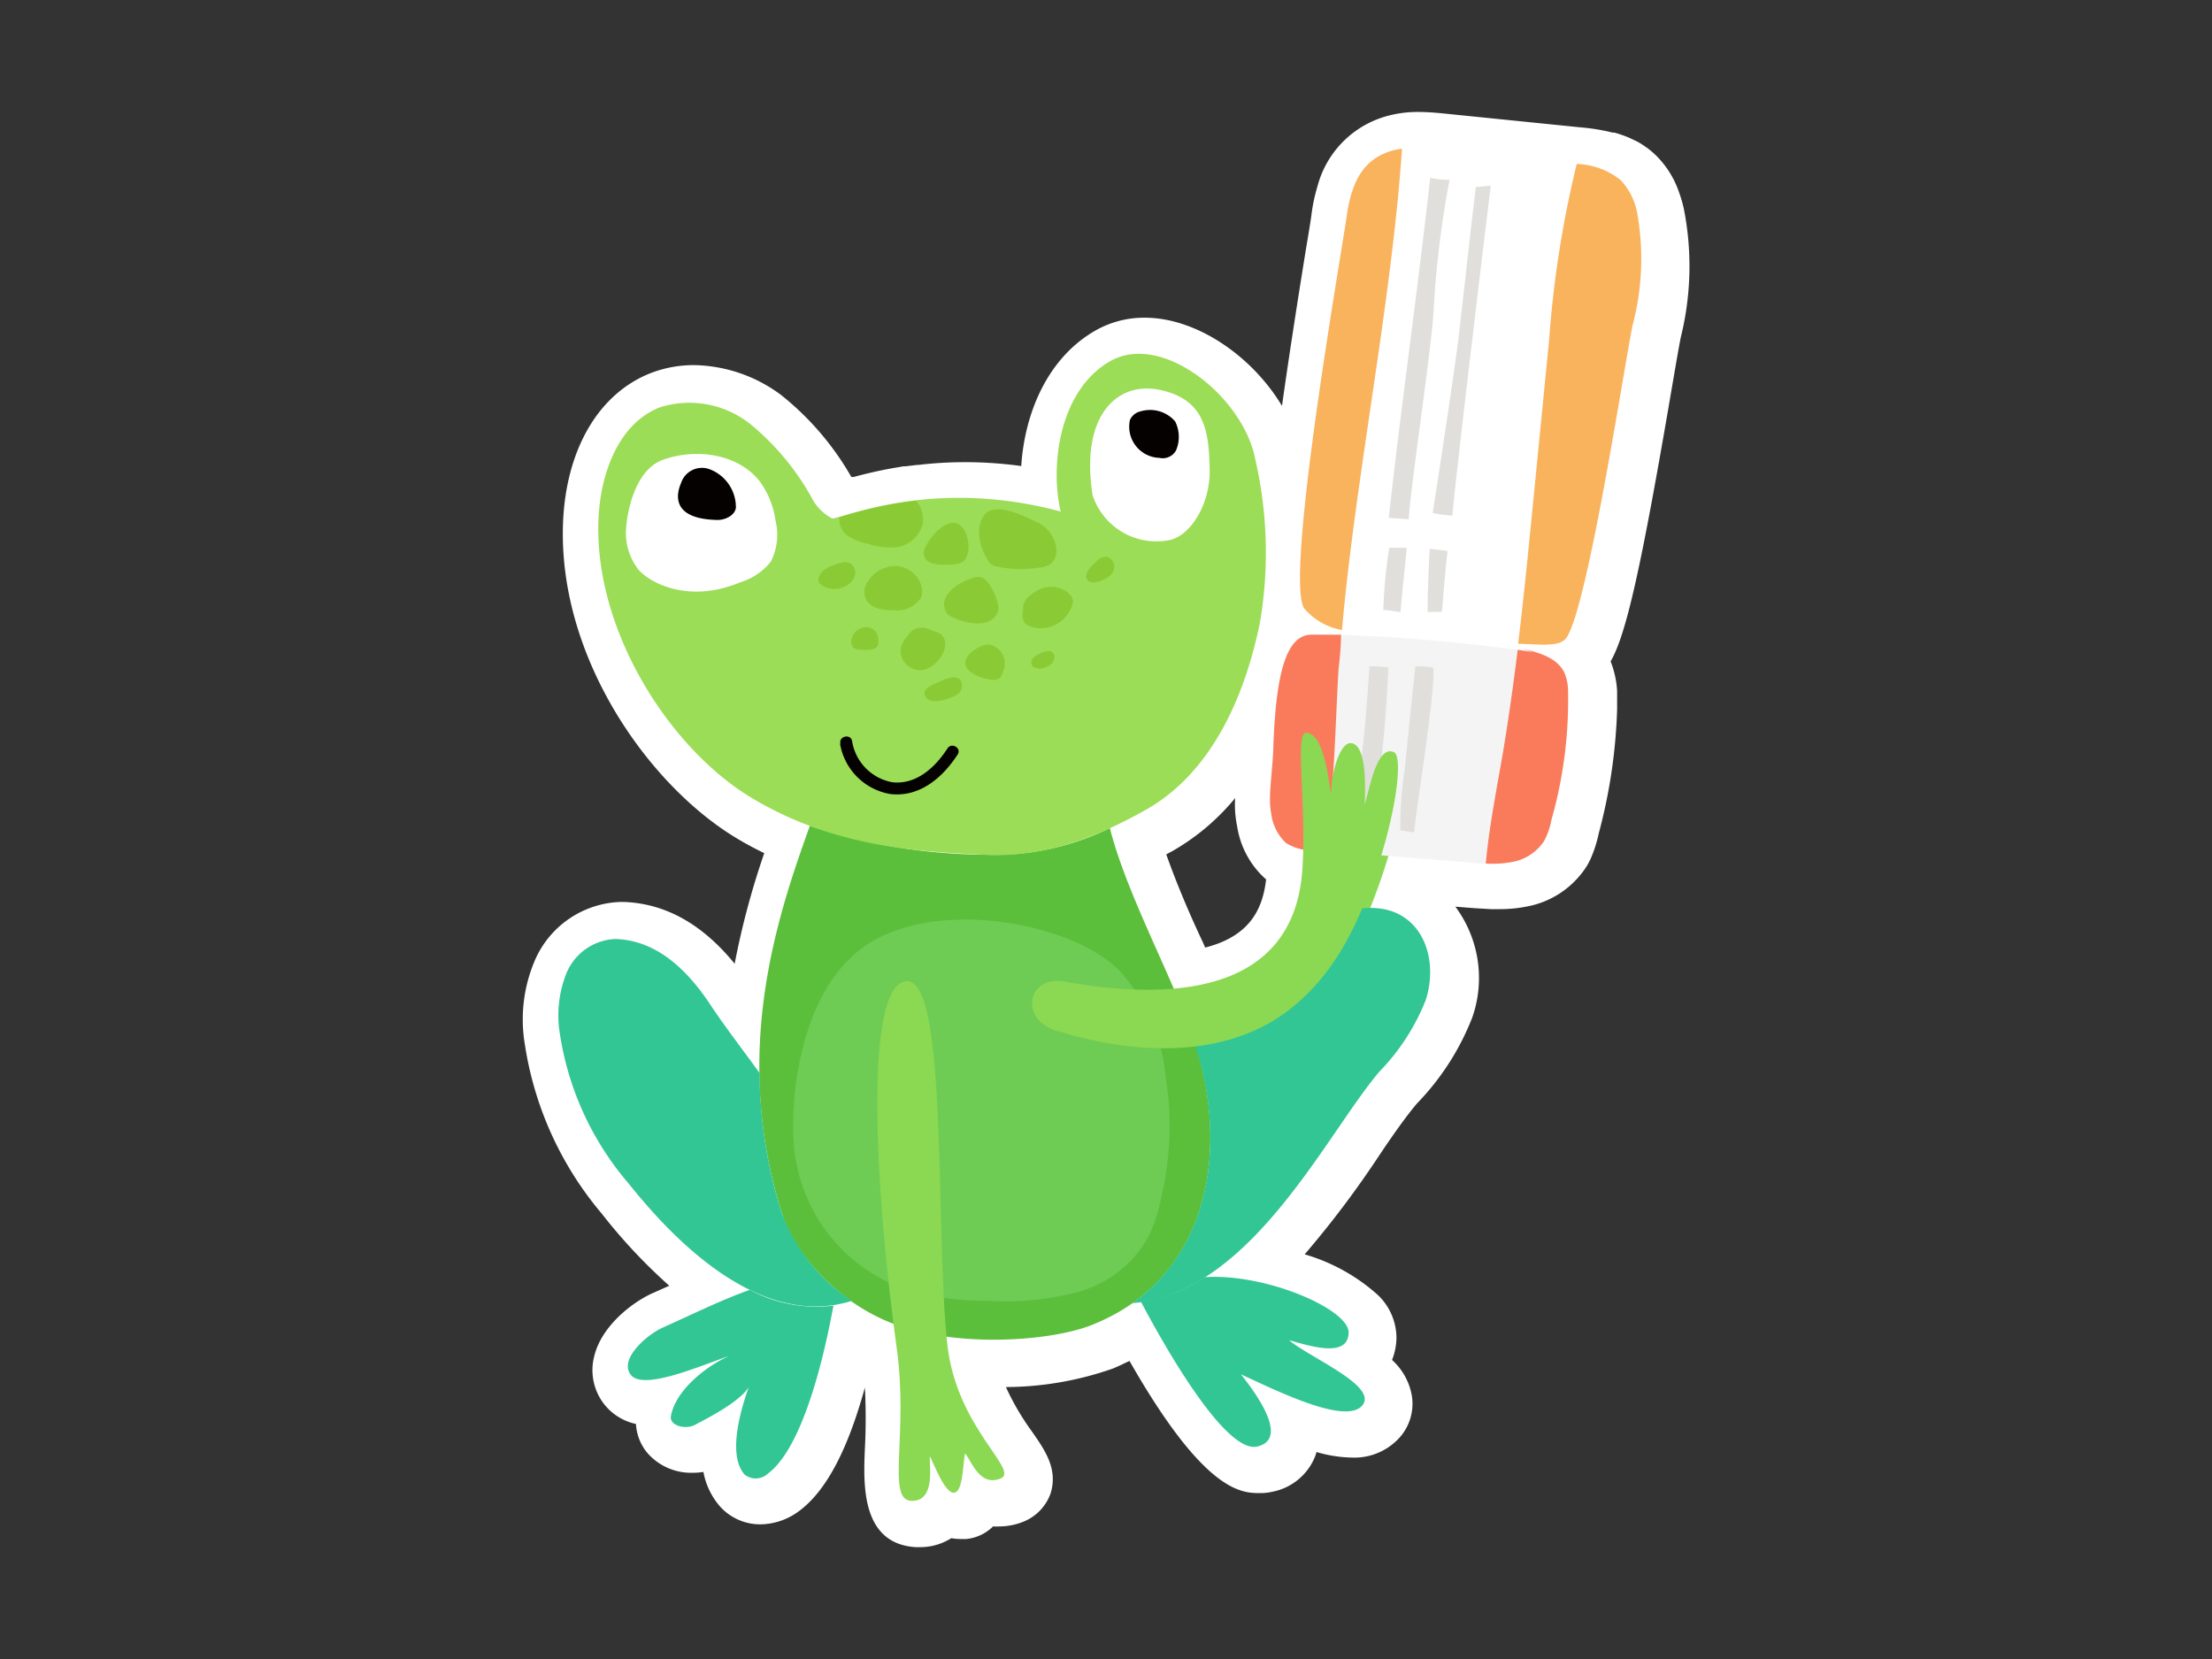 <svg xmlns="http://www.w3.org/2000/svg" viewBox="0 0 160 120"><rect x="0" y="0" width="160" height="120" fill="#333333" stroke="none"/><defs><style>.cls-1{fill:#fff;}.cls-2{fill:#f4f4f4;}.cls-3{fill:#f9b35d;}.cls-4{fill:#fa7b5b;}.cls-5{fill:#e0dfdc;}.cls-6{fill:#5cbf3c;}.cls-7{fill:#6ecc54;}.cls-8{fill:#32c694;}.cls-9{fill:#8bd853;}.cls-10{fill:#9bdd56;}.cls-11{fill:#050100;}.cls-12{fill:#8acb35;}</style></defs><g id="圖層_8" data-name="圖層 8"><path class="cls-1" d="M113.75,46.51c1.55-2.25,4.23-20,4.79-22.66a18.6,18.6,0,0,0,.32-8.09,4.67,4.67,0,0,0-1.16-2.34A6,6,0,0,0,114,12.17l-9.85-1a8.3,8.3,0,0,0-2.77,0c-2.07.51-3.11,1.94-3.51,4.79s-4.5,26.14-3.07,28.37c1.14,1.79,5.44,2.12,7.88,2.22L112,47C112.6,47,113.38,47,113.75,46.51Z"/><path class="cls-2" d="M109.75,62.73a3.62,3.62,0,0,0,2.39-1.53,5.43,5.43,0,0,0,.52-1.53,32.15,32.15,0,0,0,1.21-9.38,3.43,3.43,0,0,0-.26-1.23c-.49-1.08-1.15-1.22-2.27-1.53a132.57,132.57,0,0,0-16-1.3c-1.86,0-2.6,2.84-2.77,8.24-.06,1.8-.41,3.51-.16,4.69a3.48,3.48,0,0,0,1.08,2.13,3.72,3.72,0,0,0,2,.56l11.33.91A10.5,10.5,0,0,0,109.75,62.73Z"/><path class="cls-3" d="M112,47c.64,0,1.42,0,1.79-.49,1.55-2.25,4.23-20,4.79-22.66a18.6,18.6,0,0,0,.32-8.09,4.67,4.67,0,0,0-1.16-2.34,5.31,5.31,0,0,0-3.21-1.19,78,78,0,0,0-2,12.74l-1.14,11.57c-.34,3.47-.68,6.93-1.1,10.39Z"/><path class="cls-4" d="M109.16,54.76c-.45,2.67-1,5.37-1.25,8.07a7.56,7.56,0,0,0,1.84-.1,3.62,3.62,0,0,0,2.39-1.53,5.43,5.43,0,0,0,.52-1.53,32.15,32.15,0,0,0,1.21-9.38,3.43,3.43,0,0,0-.26-1.23c-.49-1.08-1.79-1.48-3-1.76l.68.23-1.12-.17Q109.77,51.07,109.16,54.76Z"/><path class="cls-4" d="M97.48,46.28c-.75,0-1.47-.05-2.12-.05-1.86,0-2.6,2.84-2.77,8.24-.06,1.8-.41,3.51-.16,4.69a3.48,3.48,0,0,0,1.08,2.13,3.72,3.72,0,0,0,2,.56l.74.06c.8-4.32.8-8.79,1.06-13.2C97.36,47.9,97.42,47.09,97.48,46.28Z"/><path class="cls-3" d="M97.52,45.94c.92-10.77,3.59-23.77,4.34-34.81a4,4,0,0,0-.5.08c-2.07.51-3.11,1.94-3.51,4.79s-4.5,26.14-3.07,28.37A4.63,4.63,0,0,0,97.52,45.94Z"/><path class="cls-5" d="M105.51,37.66c.16-2.45,2.76-23.87,2.76-23.87l-1.08.11-.57,5q-.33,2.84-.65,5.66c-.22,1.93-1.53,10.56-1.89,12.92A7.41,7.41,0,0,0,105.51,37.66Z"/><path class="cls-5" d="M104.16,22.48a75.49,75.49,0,0,1,1.13-9.09,4.92,4.92,0,0,1-1.4-.13c-.93,8.35-2.07,16.25-3,24.59l1.45.1C102.46,35.68,104,25.4,104.16,22.48Z"/><path class="cls-5" d="M104.75,44.62s.22-3,.4-4.41c0,0-1.26-.16-1.29-.13s-.16,3.05-.16,4.57C104,44.61,104.72,44.64,104.75,44.62Z"/><path class="cls-5" d="M102.19,40s-1-.06-1.26-.05a36.58,36.58,0,0,0-.43,4.49c.36,0,.88.13,1.24.15C101.89,42.94,102,41.64,102.19,40Z"/><path class="cls-5" d="M104.12,48.66a7.58,7.58,0,0,0-1.31-.09L102,56.15a25.64,25.64,0,0,0-.3,4.28l1,.14C102.82,59.22,104.32,50.11,104.12,48.66Z"/><path class="cls-5" d="M99.71,60a88.59,88.59,0,0,0,1.15-11.34s-1-.09-1.36-.07c-.18,2.58-.36,5.17-.73,7.74a30.16,30.16,0,0,0-.12,3.54A2.37,2.37,0,0,0,99.71,60Z"/><path class="cls-6" d="M80.73,60.27a19.41,19.41,0,0,1-9.13,1.92A40.58,40.58,0,0,1,59,60.09C56.68,66.6,53.3,76.51,57,88.2c.91,2.87,3.83,6,7.14,7.54,4.76,2.24,12.14,1.68,15.2.48,8.77-3.43,9.93-12.86,7.56-20.29C85.48,71.41,82,65.27,80.73,60.27Z"/><path class="cls-7" d="M84.75,78.19a13.15,13.15,0,0,0-2.92-7.13c-2.71-3.52-12.28-5.76-17.93-2.8s-6.39,11.7-6,15.3a12.15,12.15,0,0,0,8.2,10.13,20.73,20.73,0,0,0,5.82.77,20.5,20.5,0,0,0,6.58-.65,8.27,8.27,0,0,0,5.07-4,11.82,11.82,0,0,0,.86-2.88A22.61,22.61,0,0,0,84.75,78.19Z"/><path class="cls-8" d="M57,88.2A34.62,34.62,0,0,1,55.38,78c-1.22-1.69-2.51-3.35-3.6-5-2.38-3.53-4.68-4.62-6.8-4.71a4,4,0,0,0-3.57,2.41,8.09,8.09,0,0,0-.49,4.47,21.62,21.62,0,0,0,4.91,10.75c2.42,3,9,10.78,16.18,8.55A13.37,13.37,0,0,1,57,88.2Z"/><path class="cls-8" d="M54.67,93.67c-2.11.75-4.26,1.81-6.2,2.64-1.18.51-3.29,2.32-2.37,3.47s5.09-.7,7.1-1.38c-1.66.73-3.87,2.47-4.21,4.33-.13.74,1.1,1,1.75.65s3.12-1.56,3.87-2.71c-.31.92-1.69,4.77-.27,6.31.43.48,1.18.29,1.69-.1,3.1-2.34,4.62-11.73,4.72-12.12A10.23,10.23,0,0,1,54.67,93.67Z"/><path class="cls-8" d="M102.33,67c-1.62-1.36-4.06-1-6-.11-3,1.49-7.32,5.67-9.6,8.63,0,.15.11.31.15.45,2.07,6.48,1.44,14.48-4.57,18.7,8.58-.72,14-12.2,17.86-16.74a16,16,0,0,0,3.37-5.19C104.21,70.72,103.92,68.3,102.33,67Z"/><path class="cls-8" d="M93.69,97.31c1.48.41,4.28,1.33,4.3-.56,0-1.69-6-4.29-10.41-4A11.88,11.88,0,0,1,83,94.53c1.74,3.28,6.11,11,8.41,10.47s0-3.74-1.18-5.23c2.46,1.13,7.53,3.68,8.76,2.28S95.22,98.59,93.69,97.31Z"/><path class="cls-9" d="M69,97.66c-.91-8,.1-26.69-2.94-26.32s-2.22,15.4-.67,26.52c.86,6.22-.78,11,1.06,11.07s1.25-2.75,1.33-3.22c.32.58,1.1,2.7,1.76,2.62s.62-2.21.79-2.85c.52.71,1.08,2.41,2.55,1.84S69.65,103.71,69,97.66Z"/><path class="cls-10" d="M91.23,33.56c-.88-4.51-6.74-9.19-10.46-7.09s-4.39,7.59-3.61,10.92c-9.51-2.55-16.1.68-16.54.5a3.46,3.46,0,0,1-1.47-1.53A18.38,18.38,0,0,0,54.72,31a7.07,7.07,0,0,0-6.57-1.21c-3,1.18-4.28,4.82-4.42,8.06-.34,8,5.1,16.59,11.09,20.19S66.87,62,71.6,62.19c4.28.22,8-1.16,11.75-3.27,4.75-2.69,7.15-8.21,8.23-13.56A30.08,30.08,0,0,0,91.23,33.56Z"/><path class="cls-1" d="M56.54,38.05a6.28,6.28,0,0,0-1.11-2.8c-1.56-2-4.61-2.48-7-1.64-2.1.72-2.63,3.87-2.7,5a4.23,4.23,0,0,0,.88,3c.84,1,3.67,2.47,7.34.94A4.56,4.56,0,0,0,56.15,41,4.37,4.37,0,0,0,56.54,38.05Z"/><path class="cls-11" d="M51.71,34.29a1.57,1.57,0,0,0-2,1c-.4.89-.69,2.63,2.63,2.69.56,0,1.26-.33,1.32-.89A2.94,2.94,0,0,0,51.71,34.29Z"/><path class="cls-1" d="M84.54,28.61c-3.14-.79-6,1.64-5.07,7.57A4.88,4.88,0,0,0,85,39.44c1.52-.29,3-2.63,2.93-5.15S87.69,29.41,84.54,28.61Z"/><path class="cls-11" d="M85.41,30.85a2.39,2.39,0,0,0-2.52-.72,1.12,1.12,0,0,0-.75.62,2.26,2.26,0,0,0,2.14,2.74,1.09,1.09,0,0,0,1.2-.55A2.45,2.45,0,0,0,85.41,30.85Z"/><path class="cls-11" d="M61.2,54.15a4.44,4.44,0,0,0,3.61,3.65c2.13.27,3.83-1.18,4.9-2.86.3-.47-.44-.9-.74-.43-.89,1.39-2.27,2.64-4,2.43a3.59,3.59,0,0,1-2.9-3c-.13-.54-1-.31-.83.23Z"/><path class="cls-12" d="M61.16,37.91a1.42,1.42,0,0,0,.66,1.25,4,4,0,0,0,1.38.54,5.61,5.61,0,0,0,2,.27,2.27,2.27,0,0,0,2-1.76,2.09,2.09,0,0,0-.48-1.63,31.93,31.93,0,0,0-5.63,1.22Z"/><path class="cls-12" d="M69.65,38.23c-1.12-.32-2.36,1.6-2.39,2.06s.22.86,1.18.91c.35,0,1.5.12,1.82-.36C70.81,40,70.36,38.43,69.65,38.23Z"/><path class="cls-12" d="M76.41,41.16a1.14,1.14,0,0,0,.41-.81,2.33,2.33,0,0,0-1.42-2.21c-.84-.41-2.32-1.14-3.26-.88S70.75,39.3,72,41a1,1,0,0,0,.56.31,8.17,8.17,0,0,0,3,.08A1.77,1.77,0,0,0,76.41,41.16Z"/><path class="cls-12" d="M72.61,44.63a1,1,0,0,0,0-.6,3.92,3.92,0,0,0-.6-1.39,1.15,1.15,0,0,0-.68-.53,1.2,1.2,0,0,0-.5,0c-1,.28-2.67,1.3-1.9,2.58C69.16,45.08,72,46.24,72.61,44.63Z"/><path class="cls-12" d="M65.17,41.31a2.38,2.38,0,0,0-2,1.18,1.24,1.24,0,0,0,0,1.38c.39.47.91.63,2,.64A2.05,2.05,0,0,0,67,43.6a1.32,1.32,0,0,0,0-.94A2,2,0,0,0,65.17,41.31Z"/><path class="cls-12" d="M75.48,43.09c-.48.29-1,.68-1,1.24s-.35,1.22,1,1.47A2.42,2.42,0,0,0,78.1,44C78.16,43.19,76.65,42.39,75.48,43.09Z"/><path class="cls-12" d="M67.72,45.91a1.25,1.25,0,0,0-1.24.06,2.22,2.22,0,0,0-.36.39,2.09,2.09,0,0,0-.48.92,1.4,1.4,0,0,0,.68,1.37c1.24.73,2.55-.79,2.53-1.67S68.11,46.1,67.72,45.91Z"/><path class="cls-12" d="M72.11,47c-.86-.21-3.39,1.56-.48,2.43,1.17.35,1.23-.1,1.43-.66A1.42,1.42,0,0,0,72.11,47Z"/><path class="cls-12" d="M75.6,47.67a1.22,1.22,0,0,0-.43.31.45.45,0,0,0-.08.5c.11.21.38.23.64.26a2.22,2.22,0,0,0,.66-.26c.29-.2.45-.64.2-.89S75.91,47.49,75.6,47.67Z"/><path class="cls-12" d="M68.72,49.53c-.47.24-1.74.58-1.33,1.25s1.89.07,2.24-.14a.76.76,0,0,0,.3-1.06C69.65,49.24,69.11,49.33,68.72,49.53Z"/><path class="cls-12" d="M62,41.15a.8.8,0,0,0-.71-.08,5.44,5.44,0,0,0-.57.19,2,2,0,0,0-.82.48c-.22.24-.38.69-.12.88C61.19,43.68,63,42.11,62,41.15Z"/><path class="cls-12" d="M80.55,40.65a.9.9,0,0,0-.76.28c-.39.36-1.06,1-.67,1.41s1.55-.14,1.79-.55S81,40.74,80.55,40.65Z"/><path class="cls-12" d="M63.09,45.73a1.13,1.13,0,0,0-1,.67.84.84,0,0,0,0,.71c.11.22.47.28,1,.26,1,0,.9-.47.86-.89A.88.88,0,0,0,63.09,45.73Z"/><path class="cls-1" d="M121.79,15.07a9.82,9.82,0,0,0-.34-1.16,6.84,6.84,0,0,0-1.65-2.65,6.45,6.45,0,0,0-.64-.55L119,10.6a5.69,5.69,0,0,0-.52-.33l-.2-.1-.49-.23-.25-.1-.4-.14-.36-.11-.14,0a14.58,14.58,0,0,0-2.34-.38l-9.86-1c-.51-.05-1.15-.11-1.82-.11a8.2,8.2,0,0,0-2,.22,7.16,7.16,0,0,0-5.33,5.18,12.31,12.31,0,0,0-.44,2.12c-.06.43-.21,1.35-.42,2.6-.71,4.4-1.27,8.07-1.7,11.14-2.18-3.63-6.2-6.38-9.93-6.38a7.11,7.11,0,0,0-3.53.91c-3.46,1.95-5.15,5.93-5.4,9.82a29.66,29.66,0,0,0-4.08-.28,29,29,0,0,0-3.38.2h-.09l-.83.1-.14,0-.82.14h0c-1.1.2-2,.42-2.78.63l-.1,0-.07,0a20.72,20.72,0,0,0-5.07-5.92,10.8,10.8,0,0,0-6.32-2.17,8.65,8.65,0,0,0-3.13.58c-3.74,1.47-6.1,5.48-6.33,10.74-.42,9.73,6.15,19.06,12.55,22.9.66.4,1.32.75,2,1.08a58.18,58.18,0,0,0-2.14,8c-2.35-2.88-5-4.35-8-4.47h-.24a7,7,0,0,0-6.17,4.13,10.86,10.86,0,0,0-.77,6.15,24.69,24.69,0,0,0,5.57,12.27A39.47,39.47,0,0,0,48.41,93l-1.14.51c-1.42.61-3.73,2.33-4.28,4.56a4,4,0,0,0,.76,3.56A4,4,0,0,0,46,103a3.58,3.58,0,0,0,.83,2.1,4.2,4.2,0,0,0,3.26,1.43,5.16,5.16,0,0,0,.79-.06A5.24,5.24,0,0,0,52.11,109a3.91,3.91,0,0,0,2.9,1.26,4.76,4.76,0,0,0,2.84-1c1.91-1.44,3.47-4.38,4.71-8.9a42.84,42.84,0,0,1,0,4.42c-.11,2.57-.29,6.89,3.69,7.13h.29a4.21,4.21,0,0,0,2.27-.65,3.66,3.66,0,0,0,.68.06l.4,0a3.19,3.19,0,0,0,1.94-.91,3.64,3.64,0,0,0,.48,0,4.66,4.66,0,0,0,1.66-.32A3.45,3.45,0,0,0,76,108c.53-1.75-.42-3.11-1.34-4.43a18.62,18.62,0,0,1-1.9-3.24A23.68,23.68,0,0,0,80.47,99c.43-.17.82-.37,1.23-.56C87.15,108,89.82,108,91.15,108a3.8,3.8,0,0,0,.89-.1,4.18,4.18,0,0,0,3.1-2.59l.09-.28a9.61,9.61,0,0,0,2.53.4h0a4.41,4.41,0,0,0,3.46-1.43,3.67,3.67,0,0,0,.9-3.06,4.54,4.54,0,0,0-1.43-2.57,4.51,4.51,0,0,0,.32-1.63,4.31,4.31,0,0,0-1.39-3.11,13.62,13.62,0,0,0-5.25-2.9,71.11,71.11,0,0,0,5.33-7.06c1-1.5,2-2.92,2.8-3.86a18.67,18.67,0,0,0,4-6.23,8.65,8.65,0,0,0-1.23-8l1.37.11,1.18.07h.64a9.74,9.74,0,0,0,1.93-.18,6.54,6.54,0,0,0,4.39-2.94,5.69,5.69,0,0,0,.33-.65,9.58,9.58,0,0,0,.54-1.74,39,39,0,0,0,1.32-8.92c0-.45,0-.9,0-1.35a6.86,6.86,0,0,0-.47-2.14c1.13-1.95,2.21-6.77,4.4-19.61.3-1.76.56-3.28.68-3.85A21.37,21.37,0,0,0,121.79,15.07ZM89.33,57.94a7.63,7.63,0,0,0,.16,1.85,6.39,6.39,0,0,0,2.09,3.82c-.24,2.09-1.13,4.1-4.41,4.93-.06-.15-.12-.29-.19-.44-1-2.12-1.91-4.29-2.62-6.3l.48-.26a16.43,16.43,0,0,0,4.5-3.81C89.34,57.8,89.33,57.87,89.33,57.94Z"/><path class="cls-9" d="M101.26,54.77c-1.24-.53-1.76,2.7-2.11,3.82.08-1.54.11-4.29-.93-4.46s-1.63,3-1.48,3.89c-.17-1.11-.53-4.7-1.84-4.64-.81,0,0,5-.25,9.81-.59,9.35-10,9.49-17.24,8.18-2.7-.49-3.3,2.74-.6,3.55,1.71.52,10.54,3.28,16.76-1.45,3.4-2.58,5.05-6.25,6.27-9.74C101.42,59.21,102,55.07,101.26,54.77Z"/><path class="cls-1" d="M113.3,46.14c1.56-2.25,4.23-20,4.8-22.65a18.81,18.81,0,0,0,.32-8.1,4.73,4.73,0,0,0-1.17-2.34,6,6,0,0,0-3.71-1.25l-9.86-1a8.05,8.05,0,0,0-2.77,0c-2.06.51-3.1,1.95-3.5,4.79S92.91,41.77,94.33,44c1.15,1.79,5.45,2.12,7.89,2.23l9.29.4C112.16,46.66,112.94,46.67,113.3,46.14Z"/><path class="cls-2" d="M109.31,62.36a3.5,3.5,0,0,0,2.38-1.53,5.34,5.34,0,0,0,.53-1.53,31.8,31.8,0,0,0,1.2-9.38,3.42,3.42,0,0,0-.25-1.23c-.5-1.08-1.15-1.22-2.27-1.53a132.78,132.78,0,0,0-16-1.3c-1.85,0-2.59,2.84-2.77,8.24-.06,1.8-.4,3.51-.15,4.69a3.49,3.49,0,0,0,1.07,2.14,3.84,3.84,0,0,0,2,.55l11.33.91A10.5,10.5,0,0,0,109.31,62.36Z"/><path class="cls-3" d="M111.51,46.63c.65,0,1.43,0,1.79-.49,1.56-2.25,4.23-20,4.8-22.65a18.81,18.81,0,0,0,.32-8.1,4.73,4.73,0,0,0-1.17-2.34,5.28,5.28,0,0,0-3.2-1.19,76.88,76.88,0,0,0-2,12.75l-1.14,11.57c-.34,3.46-.68,6.92-1.1,10.38Z"/><path class="cls-4" d="M108.72,54.39c-.46,2.68-1,5.37-1.25,8.07a7.58,7.58,0,0,0,1.84-.1,3.5,3.5,0,0,0,2.38-1.53,5.34,5.34,0,0,0,.53-1.53,31.8,31.8,0,0,0,1.2-9.38,3.42,3.42,0,0,0-.25-1.23c-.5-1.08-1.8-1.48-3-1.76l.68.23L109.78,47C109.47,49.47,109.13,51.93,108.72,54.39Z"/><path class="cls-4" d="M97,45.91c-.76,0-1.47,0-2.13,0-1.85,0-2.59,2.84-2.77,8.24-.06,1.8-.4,3.51-.15,4.69a3.49,3.49,0,0,0,1.07,2.14,3.84,3.84,0,0,0,2,.55l.74.06c.79-4.32.8-8.79,1.06-13.19C96.92,47.53,97,46.72,97,45.91Z"/><path class="cls-3" d="M97.07,45.57c.93-10.77,3.6-23.77,4.34-34.81a4.71,4.71,0,0,0-.5.08c-2.06.51-3.1,1.95-3.5,4.79S92.91,41.77,94.33,44A4.63,4.63,0,0,0,97.07,45.57Z"/><path class="cls-5" d="M105.06,37.29c.17-2.45,2.77-23.86,2.77-23.86l-1.08.1c-.2,1.66-.39,3.33-.58,5-.21,1.89-.43,3.78-.64,5.67S104,34.75,103.63,37.1A7.52,7.52,0,0,0,105.06,37.29Z"/><path class="cls-5" d="M103.72,22.11A71.27,71.27,0,0,1,104.85,13a5,5,0,0,1-1.4-.14c-.93,8.35-2.07,16.25-3,24.6l1.45.1C102,35.31,103.6,25,103.72,22.11Z"/><path class="cls-5" d="M104.3,44.25s.23-3,.41-4.4c0,0-1.26-.17-1.29-.14s-.16,3-.16,4.57C103.53,44.24,104.28,44.27,104.3,44.25Z"/><path class="cls-5" d="M101.75,39.62l-1.26,0a34.71,34.71,0,0,0-.43,4.5c.36,0,.88.12,1.24.15C101.45,42.57,101.6,41.27,101.75,39.62Z"/><path class="cls-5" d="M103.67,48.29a7.44,7.44,0,0,0-1.3-.09l-.78,7.58a25.71,25.71,0,0,0-.3,4.28l1,.15C102.38,58.85,103.88,49.74,103.67,48.29Z"/><path class="cls-5" d="M99.27,59.61a90.8,90.8,0,0,0,1.15-11.34s-1-.09-1.36-.08c-.18,2.59-.36,5.17-.73,7.74a30.26,30.26,0,0,0-.12,3.55A2.69,2.69,0,0,0,99.27,59.61Z"/><path class="cls-6" d="M80.28,59.9a19.11,19.11,0,0,1-9.12,1.92,40.6,40.6,0,0,1-12.58-2.09c-2.34,6.51-5.72,16.41-2,28.11.91,2.87,3.83,6,7.14,7.53,4.75,2.24,12.14,1.69,15.2.49,8.76-3.44,9.93-12.87,7.56-20.3C85,71,81.56,64.91,80.28,59.9Z"/><path class="cls-7" d="M84.3,77.82a13,13,0,0,0-2.92-7.13c-2.7-3.52-12.28-5.76-17.92-2.8s-6.39,11.7-6,15.3a12.12,12.12,0,0,0,8.2,10.13,20.32,20.32,0,0,0,5.82.77A20.23,20.23,0,0,0,78,93.44a8.3,8.3,0,0,0,5.07-4A11.38,11.38,0,0,0,84,86.56,22.22,22.22,0,0,0,84.3,77.82Z"/><path class="cls-8" d="M56.58,87.84a34.41,34.41,0,0,1-1.64-10.23c-1.22-1.69-2.51-3.35-3.6-5C49,69.1,46.66,68,44.54,67.92A4,4,0,0,0,41,70.33a8.2,8.2,0,0,0-.5,4.47,21.6,21.6,0,0,0,4.92,10.75c2.42,3,9,10.78,16.18,8.55A13.27,13.27,0,0,1,56.58,87.84Z"/><path class="cls-8" d="M54.23,93.3C52.12,94.05,50,95.11,48,96c-1.17.5-3.28,2.32-2.36,3.46s5.09-.7,7.1-1.38c-1.67.74-3.87,2.48-4.21,4.34-.13.73,1.1,1,1.75.64s3.12-1.56,3.87-2.71c-.31.92-1.69,4.77-.28,6.32a1.3,1.3,0,0,0,1.7-.1c3.1-2.34,4.61-11.73,4.72-12.13A10.22,10.22,0,0,1,54.23,93.3Z"/><path class="cls-8" d="M101.89,66.6c-1.62-1.37-4.06-1.06-6-.11-3,1.48-7.32,5.66-9.6,8.63l.15.44C88.55,82,87.92,90,81.91,94.26c8.58-.72,14-12.2,17.86-16.74a15.66,15.66,0,0,0,3.36-5.19C103.77,70.36,103.48,67.93,101.89,66.6Z"/><path class="cls-8" d="M93.24,96.94c1.49.41,4.29,1.33,4.31-.56,0-1.69-6-4.29-10.41-4a11.63,11.63,0,0,1-4.61,1.78c1.73,3.28,6.11,11,8.41,10.47s0-3.74-1.18-5.22c2.46,1.12,7.52,3.67,8.76,2.27S94.78,98.23,93.24,96.94Z"/><path class="cls-9" d="M68.53,97.3c-.91-8,.09-26.7-3-26.33s-2.21,15.41-.67,26.53c.87,6.22-.77,11,1.06,11.06s1.26-2.75,1.34-3.22c.31.58,1.09,2.71,1.76,2.63s.62-2.22.79-2.85c.52.7,1.08,2.4,2.55,1.83S69.21,103.34,68.53,97.3Z"/><path class="cls-10" d="M90.79,33.19c-.88-4.51-6.74-9.18-10.46-7.08S75.94,33.69,76.72,37c-9.51-2.56-16.1.67-16.55.49A3.49,3.49,0,0,1,58.71,36a18.54,18.54,0,0,0-4.43-5.32,7.08,7.08,0,0,0-6.57-1.21c-3,1.19-4.28,4.82-4.42,8.06-.35,8,5.1,16.6,11.09,20.19s12.05,3.87,16.78,4.11c4.27.22,8-1.16,11.75-3.27,4.74-2.69,7.15-8.21,8.23-13.56A30.08,30.08,0,0,0,90.79,33.19Z"/><path class="cls-1" d="M56.1,37.68A6.3,6.3,0,0,0,55,34.88c-1.55-2.05-4.6-2.48-7-1.64-2.11.72-2.64,3.88-2.71,4.95a4.32,4.32,0,0,0,.88,3c.85,1,3.68,2.47,7.34.94a4.51,4.51,0,0,0,2.25-1.51A4.3,4.3,0,0,0,56.1,37.68Z"/><path class="cls-11" d="M51.27,33.92a1.59,1.59,0,0,0-2,1c-.39.89-.68,2.63,2.64,2.69.56,0,1.25-.33,1.32-.89A2.94,2.94,0,0,0,51.27,33.92Z"/><path class="cls-1" d="M84.1,28.25c-3.14-.8-6,1.63-5.07,7.57a4.86,4.86,0,0,0,5.54,3.25c1.53-.29,3-2.62,2.93-5.15S87.25,29,84.1,28.25Z"/><path class="cls-11" d="M85,30.48a2.4,2.4,0,0,0-2.52-.72,1.1,1.1,0,0,0-.75.62,2.26,2.26,0,0,0,2.14,2.74,1.09,1.09,0,0,0,1.2-.55A2.49,2.49,0,0,0,85,30.48Z"/><path class="cls-11" d="M60.76,53.78a4.44,4.44,0,0,0,3.61,3.65c2.13.27,3.82-1.18,4.9-2.86.3-.46-.44-.9-.74-.43-.9,1.39-2.27,2.64-4,2.44a3.6,3.6,0,0,1-2.9-3c-.13-.54-1-.31-.83.23Z"/><path class="cls-12" d="M60.72,37.55a1.4,1.4,0,0,0,.66,1.25,4.07,4.07,0,0,0,1.37.53,5.63,5.63,0,0,0,2,.27,2.28,2.28,0,0,0,2-1.76,2.13,2.13,0,0,0-.48-1.62,30.14,30.14,0,0,0-5.63,1.22Z"/><path class="cls-12" d="M69.21,37.86c-1.12-.32-2.36,1.6-2.39,2.06s.22.86,1.18.92c.35,0,1.49.11,1.81-.36C70.36,39.67,69.92,38.06,69.21,37.86Z"/><path class="cls-12" d="M76,40.79a1.18,1.18,0,0,0,.41-.81A2.33,2.33,0,0,0,75,37.77c-.84-.41-2.32-1.13-3.27-.88s-1.38,2-.18,3.79a.94.94,0,0,0,.57.3,8,8,0,0,0,3,.08A1.77,1.77,0,0,0,76,40.79Z"/><path class="cls-12" d="M72.17,44.26a1,1,0,0,0,0-.6,4,4,0,0,0-.61-1.39,1.1,1.1,0,0,0-.67-.53,1.06,1.06,0,0,0-.5.06c-1,.28-2.67,1.29-1.9,2.57C68.72,44.71,71.52,45.88,72.17,44.26Z"/><path class="cls-12" d="M64.73,40.94a2.38,2.38,0,0,0-2,1.19,1.24,1.24,0,0,0,0,1.37c.39.48.91.64,2,.64a2,2,0,0,0,1.89-.91,1.32,1.32,0,0,0,0-.94A2,2,0,0,0,64.73,40.94Z"/><path class="cls-12" d="M75,42.73c-.48.28-1,.67-1,1.23s-.35,1.23,1,1.47a2.42,2.42,0,0,0,2.61-1.83C77.72,42.82,76.21,42,75,42.73Z"/><path class="cls-12" d="M67.27,45.55A1.25,1.25,0,0,0,66,45.6a2,2,0,0,0-.36.4,2.06,2.06,0,0,0-.48.91,1.38,1.38,0,0,0,.68,1.37c1.24.74,2.55-.79,2.53-1.67S67.67,45.73,67.27,45.55Z"/><path class="cls-12" d="M71.67,46.64c-.86-.21-3.4,1.55-.48,2.42,1.17.35,1.23-.1,1.43-.66A1.41,1.41,0,0,0,71.67,46.64Z"/><path class="cls-12" d="M75.15,47.3a1.43,1.43,0,0,0-.43.31.48.48,0,0,0-.08.5c.12.22.39.23.65.26a2,2,0,0,0,.66-.26c.28-.2.45-.64.2-.89S75.47,47.13,75.15,47.3Z"/><path class="cls-12" d="M68.28,49.16c-.47.24-1.74.58-1.33,1.25s1.89.07,2.24-.14a.76.76,0,0,0,.29-1.06C69.21,48.87,68.67,49,68.28,49.16Z"/><path class="cls-12" d="M61.55,40.78a.85.85,0,0,0-.72-.07,3.65,3.65,0,0,0-.56.18,2.29,2.29,0,0,0-.83.48c-.21.24-.37.69-.11.88C60.75,43.31,62.6,41.74,61.55,40.78Z"/><path class="cls-12" d="M80.11,40.28a.9.9,0,0,0-.76.28c-.39.37-1.07,1-.67,1.42s1.55-.15,1.79-.55A.78.78,0,0,0,80.11,40.28Z"/><path class="cls-12" d="M62.65,45.36a1.12,1.12,0,0,0-1,.67.86.86,0,0,0,0,.72c.11.22.47.27,1,.26,1,0,.91-.48.87-.9A.88.88,0,0,0,62.65,45.36Z"/><path class="cls-9" d="M100.82,54.4c-1.24-.53-1.76,2.7-2.11,3.82.07-1.53.1-4.28-.93-4.46s-1.63,3.05-1.48,3.89c-.17-1.1-.53-4.69-1.84-4.64-.82,0,.05,5.06-.25,9.81C93.62,72.17,84.26,72.31,77,71c-2.7-.49-3.3,2.74-.6,3.55,1.71.52,10.54,3.28,16.76-1.44,3.4-2.59,5.05-6.26,6.27-9.75C101,58.84,101.51,54.7,100.82,54.4Z"/></g></svg>